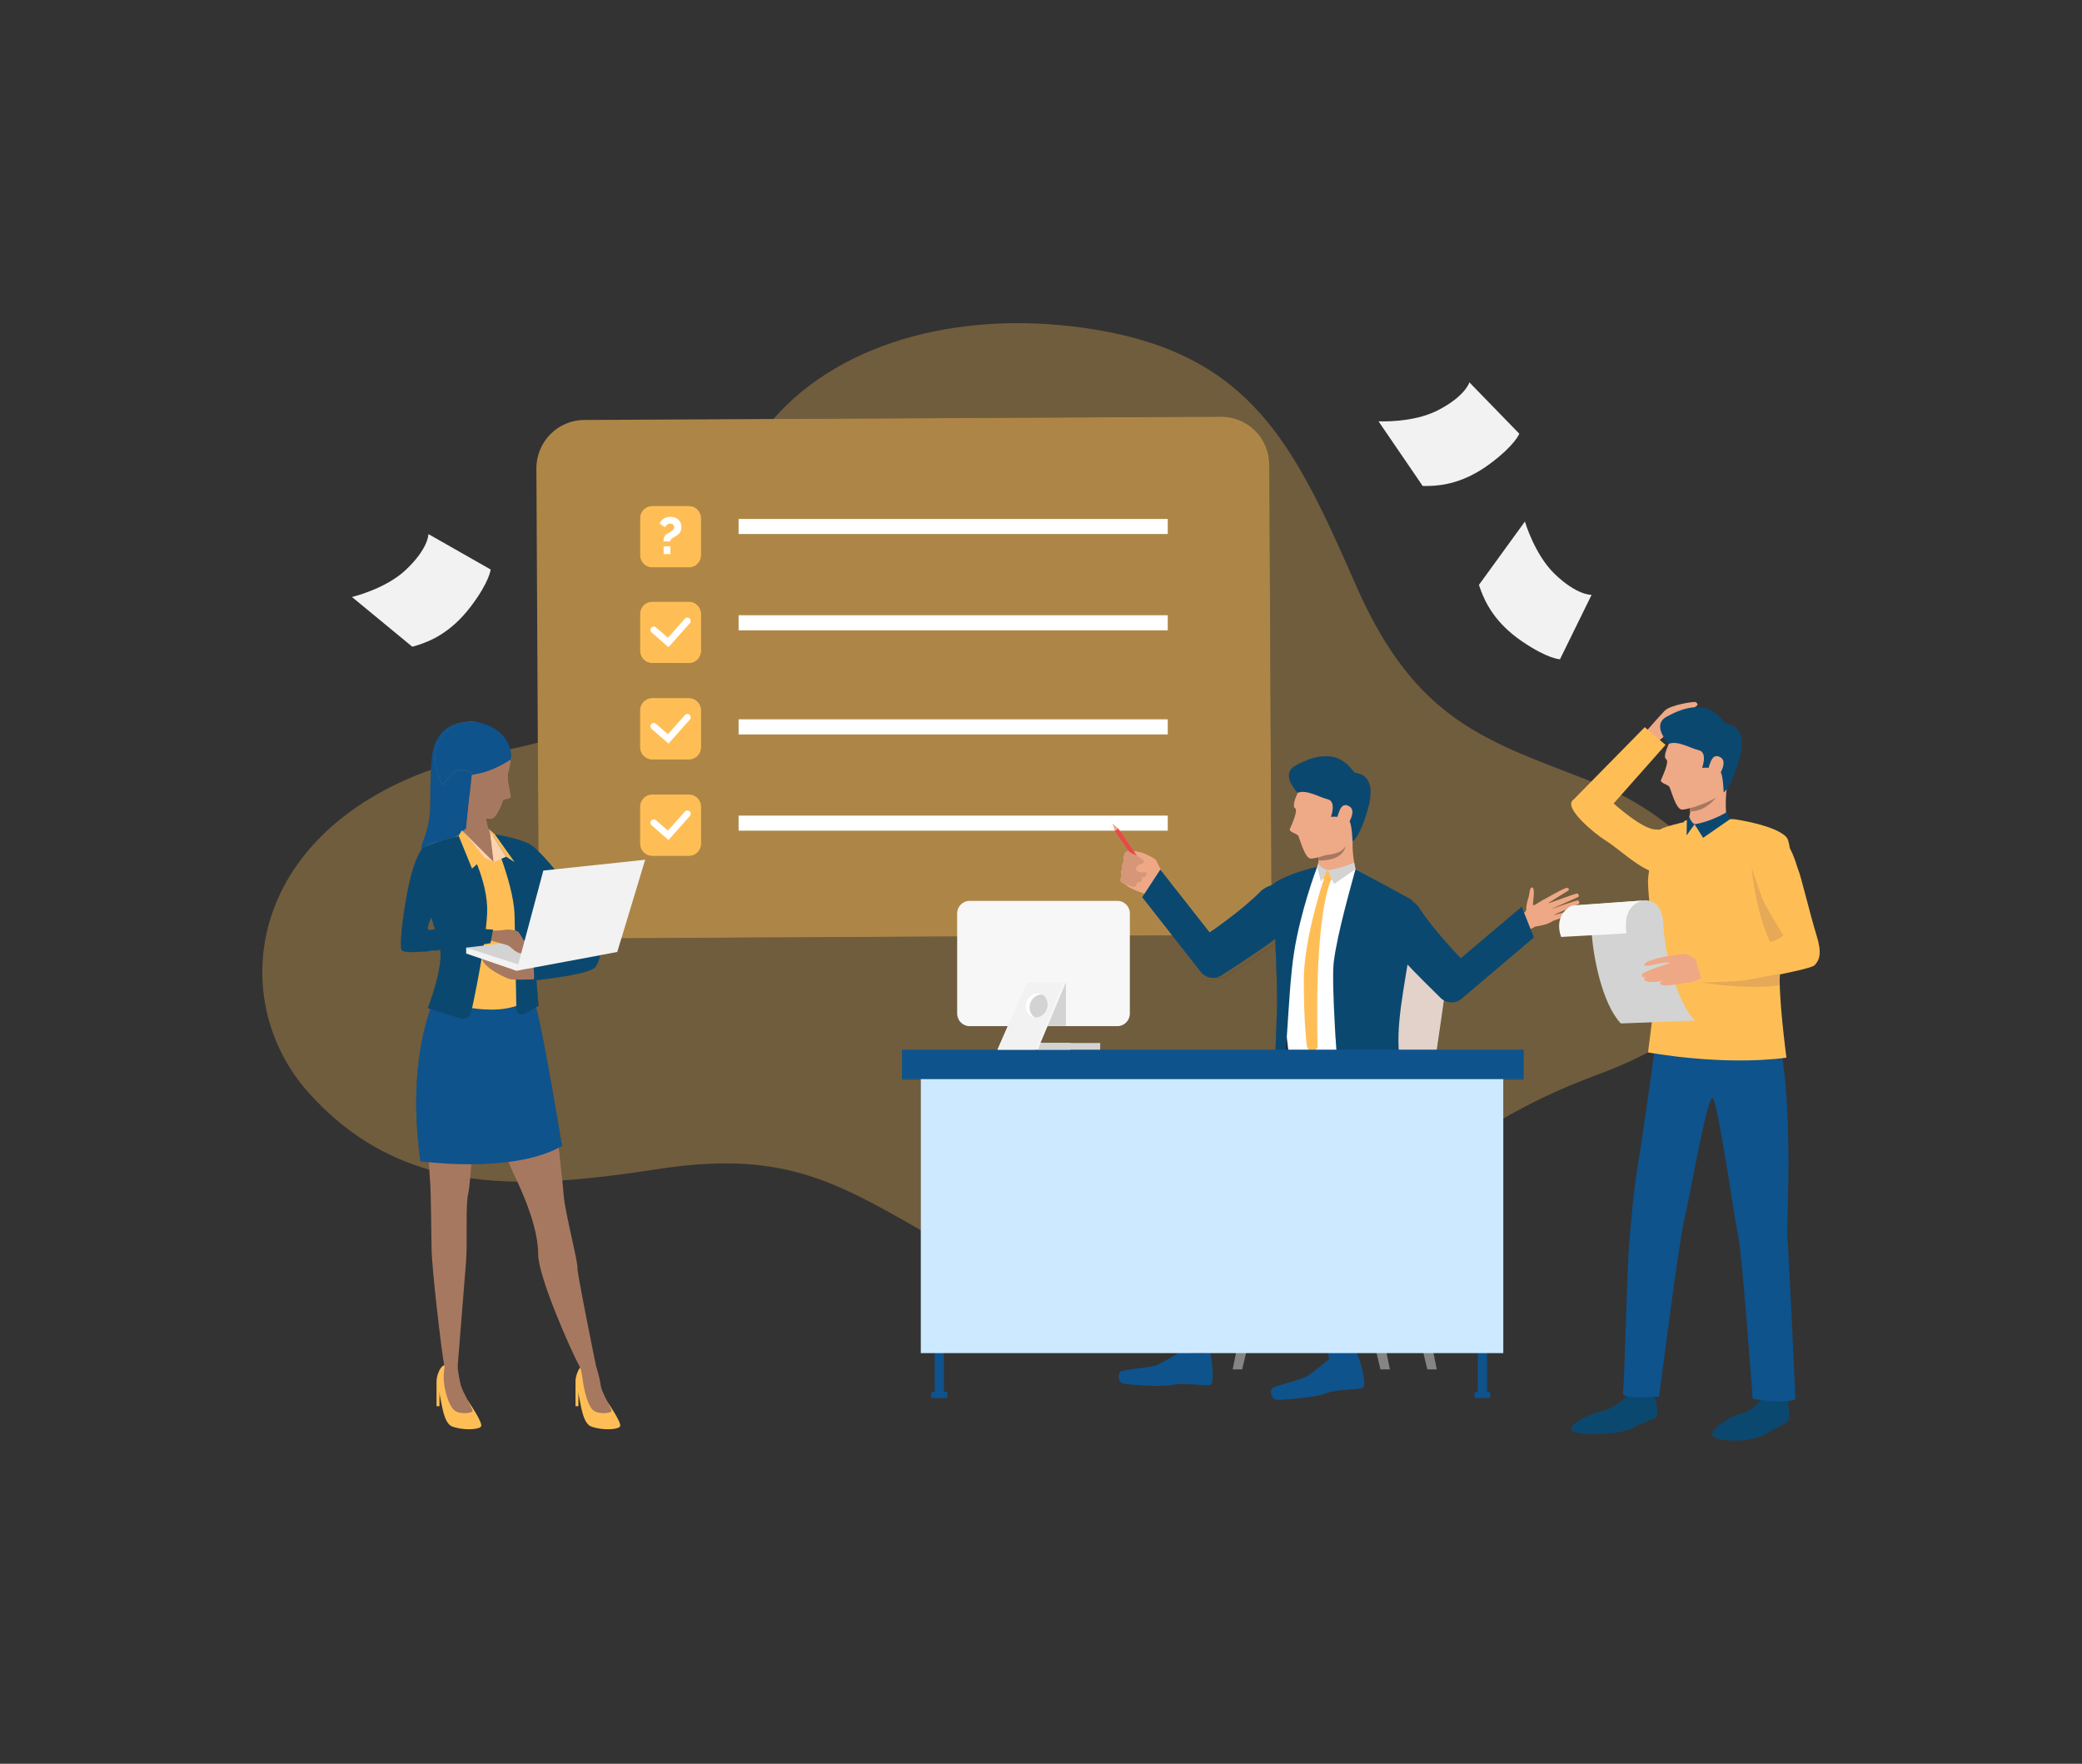 <svg width="327" height="277" viewBox="0 0 327 277" fill="none" xmlns="http://www.w3.org/2000/svg">
<rect x="0" y="0" width="327" height="277" fill="#333333" stroke="none"/>
<path d="M55.28 93.756C55.28 93.756 60.469 92.539 63.665 89.563C67.302 86.178 67.294 83.88 67.294 83.88L77.058 89.437C77.058 89.437 76.929 91.305 73.953 95.237C70.835 99.358 67.599 100.69 65.579 101.325C65.056 101.489 64.748 101.562 64.748 101.562L55.28 93.756Z" fill="#F2F2F2"/>
<path d="M216.511 66.167C216.511 66.167 221.832 66.451 225.725 64.488C230.154 62.255 230.782 60.046 230.782 60.046L238.623 68.115C238.623 68.115 237.983 69.876 234.037 72.818C229.902 75.903 226.425 76.278 224.309 76.321C223.762 76.332 223.446 76.317 223.446 76.317L216.511 66.167Z" fill="#F2F2F2"/>
<path d="M239.503 81.905C239.503 81.905 241.002 87.049 244.134 90.094C247.697 93.557 249.977 93.419 249.977 93.419L245.011 103.538C245.011 103.538 243.148 103.514 239.08 100.746C234.816 97.844 233.312 94.67 232.569 92.675C232.377 92.16 232.286 91.854 232.286 91.854L239.503 81.905Z" fill="#F2F2F2"/>
<g opacity="0.3">
<path d="M200.544 159.13C200.492 160.36 200.407 162.808 200.335 164.966H141.671V169.592H144.621V193.211C130.508 185.054 122.176 180.691 103.125 183.632C97.99 184.427 93.053 185.066 88.317 185.382C88.174 183.954 87.984 182.137 87.775 180.243C87.945 180.157 88.109 180.072 88.266 179.98C88.266 179.98 85.519 163.123 84.191 158.189L84.577 157.965C84.577 157.965 84.42 156.253 84.25 153.931C86.055 153.733 92.824 152.917 93.544 151.833C93.949 151.221 94.152 150.543 94.243 150.017L96.951 149.51L97.605 147.346L150.33 147.069V159.189C150.33 160.274 151.207 161.156 152.286 161.156H158.276L156.66 164.847H172.802V163.794H163.423L164.528 161.155H175.502C176.581 161.155 177.458 160.274 177.458 159.188V146.93L184.9 146.891L189.438 152.687C190.223 153.688 191.63 153.924 192.695 153.239C194.657 151.976 197.796 149.931 200.314 148.127C200.478 152.037 200.661 156.419 200.544 159.13Z" fill="#FFBE55"/>
<path d="M67.612 158.466C66.074 162.835 64.427 170.717 66.029 182.37C66.029 182.37 66.5 182.436 67.323 182.521C67.356 182.902 67.389 183.298 67.421 183.699C60.495 181.705 54.171 177.968 48.474 171.612C35.551 157.196 38.599 131.332 67.696 120.883C67.474 124.996 67.788 126.825 67.31 129.247C67.206 129.667 67.127 130.003 67.075 130.227C67.061 130.286 67.049 130.345 67.029 130.411C67.029 130.424 67.023 130.444 67.023 130.457C66.866 131.009 66.669 131.601 66.421 132.266C66.212 132.819 66.14 133.219 66.179 133.496V133.502C65.322 134.668 64.596 136.832 63.89 140.596C63.184 144.359 62.752 148.537 63.079 149.188C63.203 149.445 63.942 149.525 64.799 149.525C66.127 149.525 67.735 149.333 67.735 149.333C68.167 149.308 68.645 149.262 69.148 149.209C69.573 152.282 67.186 158.334 67.186 158.334L67.612 158.466Z" fill="#FFBE55"/>
<path d="M250.398 122.91C233.766 116.37 222.479 113.666 212.904 91.789C203.329 69.912 196.547 55.739 171.82 51.732C151.859 48.495 132.41 53.298 121.462 65.806L127.93 65.773L156 65.627L191.787 65.444C195.946 65.418 199.341 68.799 199.36 72.985L199.701 139.234V139.43C200.074 139.234 200.499 139.076 200.937 138.951C202.174 137.818 204.724 136.555 206.869 136.168C206.869 136.168 206.869 136.174 206.862 136.187C206.921 136.168 206.954 136.154 206.954 136.154L212.899 136.49C212.899 136.49 218.883 139.858 220.256 140.714C221.146 141.267 220.276 145.866 219.511 149.681C227.005 150.031 227.568 151.484 227.568 151.484C227.568 151.484 226.691 157.926 225.645 164.966H239.274V169.592H236.109V175.664C240.439 173.171 245.285 170.841 250.798 168.815C288.062 155.13 270.77 130.917 250.398 122.91ZM214.84 127.042C213.525 131.634 212.421 132.134 212.421 132.134C211.217 133.39 206.809 134.938 205.828 134.838C204.854 134.74 204.101 131.456 203.847 131.193C203.598 130.923 202.408 130.621 202.571 130.212C202.728 129.799 203.964 127.258 203.395 126.929C202.912 126.646 203.455 125.284 203.82 124.502C203.82 124.502 201.002 121.64 203.428 120.278C210.354 116.383 212.27 121.212 212.806 121.351C213.343 121.489 216.363 121.692 214.84 127.042Z" fill="#FFBE55"/>
<path d="M214.84 127.042C213.525 131.634 212.42 132.134 212.42 132.134C211.217 133.39 206.809 134.938 205.828 134.838C204.854 134.74 204.101 131.456 203.847 131.193C203.598 130.923 202.408 130.621 202.571 130.212C202.728 129.799 203.964 127.258 203.395 126.929C202.912 126.646 203.455 125.284 203.82 124.502C203.82 124.502 201.002 121.64 203.428 120.278C210.354 116.383 212.27 121.212 212.806 121.351C213.343 121.489 216.363 121.692 214.84 127.042Z" fill="#FFBE55"/>
<path d="M84.556 133.688C84 133.148 83.471 132.714 83.033 132.496C81.464 131.707 78.638 131.187 77.729 131.029L76.748 130.174C76.67 129.917 76.585 129.654 76.513 129.378C76.442 129.108 76.375 128.838 76.317 128.568C76.624 128.621 76.873 128.641 77.049 128.648C78.109 128.667 79.063 125.614 79.063 125.614C79.063 125.614 79.972 125.43 80.194 125.293C80.41 125.154 79.547 122.364 79.828 121.417C80.115 120.47 80.24 119.265 80.24 119.265C80.299 118.699 80.26 118.16 80.129 117.653C81.653 117.338 83.098 116.995 84.471 116.64L84.556 133.688Z" fill="#FFBE55"/>
<path d="M97.604 147.346L96.95 149.51L94.242 150.018C94.15 150.543 93.948 151.222 93.542 151.833C92.823 152.918 86.054 153.734 84.249 153.932C84.419 156.254 84.576 157.966 84.576 157.966L84.19 158.189C85.518 163.124 88.264 179.98 88.264 179.98C88.108 180.073 87.944 180.158 87.774 180.243C87.983 182.138 88.172 183.955 88.316 185.383C85.909 185.533 83.556 185.613 81.26 185.579C78.722 185.539 76.251 185.369 73.843 185.033C71.646 184.731 69.507 184.291 67.421 183.698C67.388 183.298 67.356 182.902 67.323 182.52C66.499 182.435 66.029 182.369 66.029 182.369C64.427 170.716 66.074 162.834 67.612 158.466L67.187 158.333C67.187 158.333 69.574 152.281 69.149 149.208C68.645 149.261 68.168 149.307 67.736 149.333C67.736 149.333 66.127 149.524 64.8 149.524C63.943 149.524 63.205 149.444 63.08 149.187C62.753 148.537 63.184 144.358 63.891 140.595C64.597 136.831 65.323 134.667 66.18 133.501V133.495C66.14 133.219 66.212 132.818 66.421 132.265C66.67 131.601 66.866 131.008 67.023 130.456C67.023 130.443 67.03 130.422 67.03 130.41C67.049 130.344 67.062 130.285 67.076 130.226C67.128 130.002 67.206 129.666 67.311 129.246C67.788 126.825 67.475 124.995 67.697 120.882C67.952 120.791 68.213 120.699 68.482 120.606C68.599 120.566 68.716 120.528 68.834 120.482C70.588 119.89 72.438 119.356 74.38 118.877C75.675 118.555 77.009 118.264 78.389 118.002C78.886 117.909 79.377 117.81 79.854 117.705C79.946 117.692 80.037 117.673 80.129 117.653C80.26 118.16 80.299 118.699 80.24 119.265C80.24 119.265 80.116 120.469 79.828 121.417C79.547 122.364 80.41 125.154 80.194 125.293C79.972 125.43 79.063 125.614 79.063 125.614C79.063 125.614 78.109 128.667 77.049 128.648C76.872 128.641 76.624 128.621 76.317 128.568C76.375 128.838 76.441 129.108 76.513 129.377C76.585 129.654 76.67 129.917 76.748 130.174L77.729 131.029C78.638 131.187 81.464 131.707 83.033 132.496C83.471 132.713 84 133.147 84.556 133.688V133.846L84.59 139.517V139.826C84.596 140.866 84.805 141.859 85.184 142.76C85.237 142.872 85.289 142.984 85.335 143.089C86.564 145.636 89.167 147.386 92.162 147.373L97.604 147.346Z" fill="#FFBE55"/>
<path d="M110.102 96.414V102.217C110.102 103.27 109.259 104.125 108.206 104.125H106.087C107.937 101.571 109.148 98.834 110.051 95.985C110.082 96.125 110.102 96.268 110.102 96.414Z" fill="#FFBE55"/>
<path d="M110.102 111.553V117.357C110.102 118.415 109.259 119.271 108.206 119.271H102.438C101.391 119.271 100.541 118.415 100.541 117.357V111.553C100.541 110.501 101.392 109.645 102.438 109.645H108.206C109.259 109.645 110.102 110.501 110.102 111.553Z" fill="#FFBE55"/>
<path d="M110.102 126.699V132.502C110.102 133.555 109.259 134.41 108.206 134.41H102.438C101.391 134.41 100.541 133.554 100.541 132.502V126.699C100.541 125.64 101.392 124.784 102.438 124.784H108.206C109.259 124.784 110.102 125.64 110.102 126.699Z" fill="#FFBE55"/>
<path d="M177.458 146.931V159.19C177.458 160.275 176.581 161.157 175.502 161.157H164.528L163.423 163.795H172.802V164.848H156.66L158.276 161.158H152.286C151.207 161.158 150.33 160.276 150.33 159.19V147.071L177.458 146.931Z" fill="#FFBE55"/>
<path d="M183.408 81.504H116.001V83.867H183.408V81.504Z" fill="#FFBE55"/>
<path d="M183.408 96.624H116.001V98.986H183.408V96.624Z" fill="#FFBE55"/>
<path d="M183.408 112.968H116.001V115.337H183.408V112.968Z" fill="#FFBE55"/>
<path d="M183.408 128.095H116.001V130.457H183.408V128.095Z" fill="#FFBE55"/>
<path d="M239.273 164.966V169.592H236.108V175.665C235.231 176.165 234.381 176.672 233.551 177.185C233.06 177.488 232.583 177.79 232.105 178.094C222.243 184.423 215.154 191.456 208.457 197.141C206.501 198.799 204.585 200.345 202.637 201.728C199.222 204.149 195.73 206.057 191.838 207.175C189.727 207.787 187.502 208.162 185.102 208.26C176.698 208.609 166.228 205.549 151.474 197.167C150.362 196.536 149.289 195.924 148.256 195.318C147.765 195.042 147.289 194.759 146.811 194.483C146.065 194.055 145.333 193.627 144.62 193.212V169.592H141.669V164.966H200.333C200.405 162.809 200.49 160.361 200.543 159.131C200.66 156.419 200.477 152.037 200.313 148.129C197.795 149.932 194.657 151.978 192.695 153.241C191.629 153.926 190.222 153.69 189.438 152.689L184.9 146.893L192.205 146.853C196.299 146.832 199.621 143.523 199.7 139.43C200.072 139.234 200.497 139.076 200.936 138.951C202.172 137.818 204.722 136.555 206.867 136.167C206.867 136.167 206.867 136.174 206.861 136.187C206.92 136.167 206.952 136.154 206.952 136.154L212.897 136.49C212.897 136.49 218.881 139.858 220.255 140.714C221.144 141.267 220.274 145.866 219.509 149.681C227.004 150.031 227.566 151.484 227.566 151.484C227.566 151.484 226.689 157.926 225.644 164.966H239.273V164.966Z" fill="#FFBE55"/>
</g>
<path opacity="0.7" d="M110.102 96.414V102.217C110.102 103.27 109.259 104.125 108.206 104.125H102.438C101.391 104.125 100.541 103.269 100.541 102.217V96.414C100.541 95.361 101.392 94.506 102.438 94.506H108.206C109.108 94.506 109.86 95.138 110.05 95.986C110.082 96.125 110.102 96.268 110.102 96.414Z" fill="#FFBE55"/>
<path opacity="0.7" d="M110.102 81.386V87.189C110.102 88.248 109.259 89.104 108.206 89.104H102.438C101.391 89.104 100.541 88.248 100.541 87.189V81.386C100.541 80.333 101.392 79.478 102.438 79.478H108.206C109.259 79.478 110.102 80.334 110.102 81.386Z" fill="#FFBE55"/>
<path opacity="0.7" d="M110.102 111.553V117.357C110.102 118.415 109.259 119.271 108.206 119.271H102.438C101.391 119.271 100.541 118.415 100.541 117.357V111.553C100.541 110.501 101.392 109.645 102.438 109.645H108.206C109.259 109.645 110.102 110.501 110.102 111.553Z" fill="#FFBE55"/>
<path opacity="0.7" d="M110.102 126.699V132.502C110.102 133.555 109.259 134.41 108.206 134.41H102.438C101.391 134.41 100.541 133.554 100.541 132.502V126.699C100.541 125.64 101.392 124.784 102.438 124.784H108.206C109.259 124.784 110.102 125.64 110.102 126.699Z" fill="#FFBE55"/>
<path opacity="0.6" d="M199.359 72.985C199.341 68.799 195.946 65.418 191.786 65.444L155.999 65.627L127.93 65.773L121.462 65.806L91.75 65.957C87.584 65.984 84.229 69.392 84.248 73.584L84.471 116.64L84.556 133.688V133.846L84.589 139.517V139.826C84.596 140.866 84.805 141.86 85.183 142.76C85.236 142.872 85.288 142.984 85.334 143.089C86.563 145.636 89.166 147.386 92.162 147.373L97.602 147.347L150.328 147.071L177.456 146.932L184.898 146.893L192.203 146.853C196.297 146.832 199.62 143.523 199.698 139.43V139.234L199.359 72.985ZM110.102 132.503C110.102 133.555 109.259 134.411 108.206 134.411H102.438C101.391 134.411 100.541 133.555 100.541 132.503V126.7C100.541 125.641 101.392 124.785 102.438 124.785H108.206C109.259 124.785 110.102 125.641 110.102 126.7V132.503ZM110.102 117.357C110.102 118.415 109.259 119.271 108.206 119.271H102.438C101.391 119.271 100.541 118.415 100.541 117.357V111.553C100.541 110.501 101.392 109.645 102.438 109.645H108.206C109.259 109.645 110.102 110.501 110.102 111.553V117.357ZM110.102 102.217C110.102 103.27 109.259 104.125 108.206 104.125H102.438C101.391 104.125 100.541 103.269 100.541 102.217V96.414C100.541 95.361 101.392 94.506 102.438 94.506H108.206C109.108 94.506 109.86 95.138 110.05 95.986C110.083 96.125 110.102 96.269 110.102 96.414V102.217ZM110.102 87.19C110.102 88.249 109.259 89.105 108.206 89.105H102.438C101.391 89.105 100.541 88.249 100.541 87.19V81.387C100.541 80.334 101.392 79.479 102.438 79.479H108.206C109.259 79.479 110.102 80.335 110.102 81.387V87.19ZM183.408 130.456H116.001V128.094H183.408V130.456ZM183.408 115.337H116.001V112.968H183.408V115.337ZM183.408 98.986H116.001V96.624H183.408V98.986ZM183.408 83.867H116.001V81.504H183.408V83.867Z" fill="#FFBE55"/>
<path opacity="0.7" d="M183.408 81.504H116.001V83.867H183.408V81.504Z" fill="#FFBE55"/>
<path opacity="0.7" d="M183.408 96.624H116.001V98.986H183.408V96.624Z" fill="#FFBE55"/>
<path opacity="0.7" d="M183.408 112.968H116.001V115.337H183.408V112.968Z" fill="#FFBE55"/>
<path opacity="0.7" d="M183.408 128.095H116.001V130.457H183.408V128.095Z" fill="#FFBE55"/>
<path d="M183.408 81.505H116.001V83.867H183.408V81.505Z" fill="white"/>
<path d="M183.408 96.624H116.001V98.987H183.408V96.624Z" fill="white"/>
<path d="M183.408 112.968H116.001V115.337H183.408V112.968Z" fill="white"/>
<path d="M183.408 128.095H116.001V130.457H183.408V128.095Z" fill="white"/>
<path d="M110.102 81.386V87.189C110.102 88.248 109.259 89.104 108.206 89.104H102.438C101.391 89.104 100.541 88.248 100.541 87.189V81.386C100.541 80.333 101.392 79.478 102.438 79.478H108.206C109.259 79.478 110.102 80.334 110.102 81.386Z" fill="#FFBE55"/>
<path d="M110.102 111.553V117.357C110.102 118.415 109.259 119.271 108.206 119.271H102.438C101.391 119.271 100.541 118.415 100.541 117.357V111.553C100.541 110.501 101.392 109.645 102.438 109.645H108.206C109.259 109.645 110.102 110.501 110.102 111.553Z" fill="#FFBE55"/>
<path d="M104.996 116.783L102.341 114.463C102.123 114.271 102.101 113.941 102.29 113.721C102.478 113.503 102.807 113.48 103.026 113.67L104.902 115.311L107.573 112.307C107.764 112.09 108.093 112.072 108.309 112.265C108.525 112.459 108.544 112.79 108.35 113.007L104.996 116.783Z" fill="white"/>
<path d="M110.102 96.414V102.217C110.102 103.27 109.259 104.125 108.206 104.125H102.438C101.391 104.125 100.541 103.269 100.541 102.217V96.414C100.541 95.361 101.392 94.506 102.438 94.506H108.206C109.108 94.506 109.86 95.138 110.05 95.986C110.082 96.125 110.102 96.269 110.102 96.414Z" fill="#FFBE55"/>
<path d="M104.996 101.641L102.341 99.321C102.123 99.13 102.101 98.798 102.29 98.58C102.478 98.36 102.807 98.337 103.026 98.527L104.902 100.168L107.573 97.164C107.764 96.948 108.093 96.93 108.309 97.123C108.525 97.317 108.544 97.649 108.35 97.863L104.996 101.641Z" fill="white"/>
<path d="M110.102 126.699V132.502C110.102 133.555 109.259 134.41 108.206 134.41H102.438C101.391 134.41 100.541 133.554 100.541 132.502V126.699C100.541 125.64 101.392 124.784 102.438 124.784H108.206C109.259 124.784 110.102 125.64 110.102 126.699Z" fill="#FFBE55"/>
<path d="M104.996 131.926L102.341 129.607C102.123 129.416 102.101 129.085 102.29 128.864C102.478 128.645 102.807 128.622 103.026 128.812L104.902 130.453L107.573 127.449C107.764 127.233 108.093 127.216 108.309 127.409C108.525 127.602 108.544 127.933 108.35 128.148L104.996 131.926Z" fill="white"/>
<path d="M104.207 85.025C104.207 84.9 104.213 84.781 104.231 84.666C104.246 84.552 104.277 84.444 104.323 84.337C104.369 84.23 104.436 84.132 104.521 84.039C104.608 83.946 104.722 83.863 104.861 83.787C104.932 83.748 105.025 83.698 105.141 83.636C105.259 83.575 105.372 83.502 105.482 83.421C105.592 83.34 105.687 83.245 105.768 83.138C105.849 83.033 105.891 82.916 105.891 82.786C105.891 82.608 105.824 82.468 105.696 82.367C105.565 82.264 105.418 82.216 105.25 82.216C105.144 82.216 105.045 82.236 104.963 82.278C104.88 82.318 104.804 82.368 104.737 82.423C104.669 82.481 104.611 82.545 104.562 82.616C104.515 82.685 104.471 82.748 104.434 82.803L103.6 82.216C103.741 81.884 103.964 81.627 104.269 81.442C104.573 81.258 104.917 81.167 105.299 81.167C105.505 81.167 105.71 81.195 105.913 81.254C106.118 81.316 106.303 81.411 106.463 81.54C106.628 81.67 106.758 81.838 106.861 82.045C106.962 82.251 107.015 82.501 107.015 82.795C107.015 83.103 106.95 83.364 106.824 83.573C106.697 83.781 106.51 83.965 106.262 84.121C106.149 84.198 106.033 84.267 105.918 84.326C105.803 84.386 105.696 84.448 105.598 84.513C105.503 84.579 105.424 84.652 105.364 84.733C105.306 84.814 105.274 84.911 105.274 85.026H104.207V85.025ZM104.231 87.019V85.797H105.29V87.019H104.231Z" fill="white"/>
<path d="M238.103 143.774C238.103 143.774 239.753 143.486 239.722 142.812C239.688 142.136 239.972 141.215 240.075 140.93C240.214 140.55 240.228 139.202 240.684 139.394C241.138 139.586 240.76 141.621 240.76 142.065C240.761 142.512 242.19 141.265 242.624 141.261C243.058 141.257 244.903 143.947 243.829 144.678C242.753 145.41 241.136 145.423 240.972 145.591C240.808 145.76 239.384 146.325 239.384 146.325L238.103 143.774Z" fill="#EEA886"/>
<path d="M242.333 141.367C242.333 141.367 245.771 139.363 246.107 139.438C246.446 139.511 246.54 139.718 246.226 139.919C245.913 140.121 242.96 141.96 242.96 141.96C242.96 141.96 247.415 140.328 247.702 140.323C247.872 140.321 248.077 140.713 247.918 140.837C247.759 140.961 243.435 142.851 243.435 142.851C243.435 142.851 247.598 141.336 247.84 141.409C248.054 141.474 248.158 141.883 247.858 142.017C247.557 142.152 243.771 143.793 243.771 143.793C243.771 143.793 246.871 142.896 247.045 143.087C247.151 143.204 247.343 143.533 246.536 143.738C245.729 143.943 243.877 144.64 243.877 144.64L242.333 141.367Z" fill="#EEA886"/>
<path d="M217.428 186.757L224.175 215.062H225.661L219.939 186.695L217.428 186.757Z" fill="#858585"/>
<path d="M210.065 186.757L216.815 215.062H218.301L212.578 186.695L210.065 186.757Z" fill="#858585"/>
<path d="M201.84 186.757L195.093 215.062H193.605L199.327 186.695L201.84 186.757Z" fill="#858585"/>
<path d="M227.567 151.484C227.567 151.484 226.69 157.926 225.644 164.966C225.553 165.565 225.461 166.163 225.37 166.769V166.775C225.245 167.598 225.121 168.42 224.997 169.236C224.977 169.354 224.958 169.472 224.938 169.592C224.676 171.289 224.415 172.947 224.153 174.486C223.859 176.262 223.578 177.875 223.323 179.204C223.192 179.862 223.074 180.448 222.963 180.948C222.695 182.131 222.406 183.079 222.106 183.849C220.896 187 219.581 187.034 219.581 187.034H190.504C190.302 184.231 191.08 179.52 191.08 179.52L191.407 179.092L198.687 169.592L198.961 169.236L200.255 167.545V167.538L201.321 166.151L201.884 165.42L202.231 164.966L202.328 164.842L202.858 164.144L213.97 149.643C216.14 149.597 217.972 149.623 219.509 149.682C227.005 150.031 227.567 151.484 227.567 151.484Z" fill="#E2D2CA"/>
<path d="M200.787 169.165L204.576 168.5L202.049 162.099L200.787 169.165Z" fill="#24263D"/>
<path d="M185.507 212.254C185.507 212.254 183.016 213.744 181.889 214.299C180.759 214.853 176.371 215.022 175.938 215.438C175.505 215.853 175.667 217.173 176.394 217.306C177.122 217.439 182.459 217.911 184.238 217.486C186.017 217.063 189.348 217.76 190.085 217.507C190.822 217.252 190.336 213.254 190.048 212.358C189.761 211.461 185.507 212.254 185.507 212.254Z" fill="#0E538C"/>
<path d="M185.546 210.561L185.507 212.254C185.507 212.254 188.844 212.873 190.049 212.358L189.965 210.5L185.546 210.561Z" fill="#1C1E30"/>
<path d="M216.507 172.49C216.507 172.49 197.459 176.559 194.486 177.829C191.513 179.099 189.73 179.624 189.508 180.258C189.283 180.894 184.64 211.286 184.64 211.286H190.957C190.957 211.286 195.861 188.333 196.456 186.912C197.05 185.492 220.609 185.416 222.317 183.696C224.026 181.977 225.513 177.267 223.655 173.043C221.797 168.819 216.507 172.49 216.507 172.49Z" fill="#282B45"/>
<path d="M208.734 213.454C208.734 213.454 206.498 215.31 205.468 216.032C204.437 216.753 200.125 217.596 199.76 218.075C199.396 218.552 199.756 219.831 200.497 219.85C201.237 219.87 206.581 219.514 208.275 218.821C209.97 218.131 213.367 218.306 214.056 217.941C214.747 217.577 213.659 213.702 213.238 212.86C212.818 212.016 208.734 213.454 208.734 213.454Z" fill="#0E538C"/>
<path d="M208.515 211.777L208.734 213.455C208.734 213.455 212.127 213.552 213.238 212.86L212.872 211.037L208.515 211.777Z" fill="#0E538C"/>
<path d="M217.699 169.658C217.699 169.658 197.053 179.129 195.715 182.198C194.353 185.323 207.766 212.625 207.766 212.625L213.935 211.666C213.935 211.666 203.849 185.698 204.401 184.401C204.954 183.104 237.664 179.184 230.116 170.449C222.568 161.712 217.699 169.658 217.699 169.658Z" fill="#282B45"/>
<path d="M217.609 140.392C218.6 139.874 221.905 141.009 222.881 142.538C225.151 146.094 229.44 150.486 229.44 150.486L239.002 142.398L240.919 147.219L229.568 156.845C228.6 157.664 227.173 157.614 226.266 156.727C223.283 153.815 217.147 147.691 216.673 146.159C216.046 144.133 215.715 141.383 217.609 140.392Z" fill="#0B4870"/>
<path d="M219.51 149.681C219.091 151.787 218.699 153.656 218.66 154.472C218.594 155.748 217.344 160.782 216.259 164.966C215.88 166.42 215.52 167.775 215.239 168.828L215.127 169.236L215.036 169.592H215.029L214.643 171.032L208.136 169.592L206.534 169.236L203.813 168.63L202.491 168.342C202.57 168.059 202.544 167.328 202.465 166.322C202.433 165.913 202.387 165.453 202.342 164.966C202.335 164.925 202.328 164.881 202.328 164.841C202.263 164.223 202.184 163.559 202.099 162.867V162.861C202.073 162.656 202.053 162.446 202.021 162.228C201.707 159.662 201.327 156.873 201.118 155.071C200.935 153.472 200.739 150.695 200.628 147.899C200.477 143.945 200.49 139.963 200.948 139.259C201.033 139.128 201.17 138.989 201.346 138.845C202.674 137.772 206.245 136.418 206.86 136.187C206.919 136.167 206.952 136.154 206.952 136.154L212.897 136.49C212.897 136.49 218.881 139.858 220.254 140.714C221.145 141.267 220.275 145.866 219.51 149.681Z" fill="white"/>
<path d="M214.645 171.033L215.241 168.827L202.468 166.324L202.495 168.341L214.645 171.033Z" fill="#1F2136"/>
<path d="M208.292 167.351L205.263 166.715V169.126L208.292 169.836V167.351Z" fill="#4F558A"/>
<path d="M209.65 161.074C209.683 161.705 209.723 162.345 209.755 162.991L209.765 162.999C210.196 170.094 210.839 177.516 210.839 177.516C211.725 178.262 222.981 175.631 222.981 175.631C222.981 175.631 221.595 173.739 220.26 168.496C218.917 163.261 219.967 158.231 221.359 149.712C222.743 141.192 221.595 141.24 221.595 141.24L212.899 136.489C212.33 138.668 210.024 146.574 209.479 151.104C209.285 152.758 209.406 156.716 209.65 161.074Z" fill="#0B4870"/>
<path d="M206.868 136.167C206.868 136.167 206.868 136.174 206.861 136.187C206.783 136.385 206.115 138.154 205.344 140.701C204.971 141.931 204.579 143.339 204.213 144.839C204.213 144.839 204.213 144.845 204.206 144.845C203.847 146.319 203.513 147.892 203.265 149.464C202.682 153.07 202.428 158.222 202.14 162.328C202.127 162.511 202.113 162.684 202.1 162.861V162.868C202.048 163.619 201.989 164.321 201.93 164.966C201.917 165.124 201.904 165.276 201.885 165.42C201.682 167.499 201.427 168.901 201.034 169C200.949 169.019 200.871 169.038 200.805 169.059C199.896 169.276 200.21 169.099 200.21 169.099C200.21 169.099 200.229 168.48 200.255 167.545V167.539C200.282 166.822 200.308 165.928 200.334 164.966C200.406 162.809 200.491 160.361 200.543 159.131C200.661 156.419 200.477 152.037 200.314 148.129C200.137 144.057 199.457 139.878 199.7 139.234C199.804 138.956 199.458 139.272 199.804 138.956C201.04 137.826 204.722 136.556 206.868 136.167Z" fill="#0B4870"/>
<path d="M207.077 135.137C207.077 135.539 207.044 135.908 206.955 136.154C206.955 136.154 207.623 138.775 212.899 136.489C212.899 136.489 211.856 132.582 212.899 129.304L206.955 133.016C206.955 133.016 207.028 133.606 207.06 134.294C207.077 134.571 207.085 134.867 207.077 135.137Z" fill="#EEA987"/>
<path d="M212.684 135.45C212.684 135.45 210.61 136.459 208.517 136.655L209.538 138.836L212.9 136.491L212.684 135.45Z" fill="#D3D3D3"/>
<path d="M208.517 136.655C208.517 136.655 207.058 136.169 207.068 135.45L206.87 136.17L207.465 138.473L208.517 136.655Z" fill="#D3D3D3"/>
<path d="M208.517 136.655L207.754 137.973C207.754 137.973 208.108 138.379 209.24 138.203L208.517 136.655Z" fill="#FFBE55"/>
<path d="M207.918 138.087C207.918 138.087 204.799 147.319 204.775 153.874C204.75 160.428 205.263 164.341 205.263 164.341L205.95 165.631L206.954 164.453C206.954 164.453 206.245 145.421 209.02 138.23C209.02 138.23 208.034 137.757 207.918 138.087Z" fill="#FFBE55"/>
<path d="M207.06 134.294C207.077 134.571 207.085 134.867 207.077 135.136C211.27 135.204 211.335 132.793 211.335 132.793C210.683 134.539 207.06 134.294 207.06 134.294Z" fill="#A77860"/>
<path d="M182.802 137.543C182.802 137.543 181.767 135.473 181.6 135.163C181.433 134.852 180.616 134.423 179.639 134.018C178.663 133.616 177.185 133.561 177.04 133.68C176.896 133.798 176.7 133.842 176.554 134.33C176.406 134.817 176.52 135.321 176.52 135.321C176.52 135.321 176.086 135.825 176.269 136.433C176.269 136.433 175.879 136.928 176.19 137.582C176.19 137.582 175.821 138.077 176.082 138.53C176.082 138.53 176.899 138.963 177.162 139.222C177.423 139.48 179.181 140.249 180.966 140.697C180.966 140.697 182.779 140.483 182.802 137.543Z" fill="#EEA886"/>
<path d="M182.802 137.543C182.802 137.543 184.777 139.524 184.733 139.998C184.658 140.781 183.699 143.064 183.65 143.018C183.6 142.972 180.558 140.59 180.558 140.59L182.802 137.543Z" fill="#EEA886"/>
<path d="M203.357 144.786C203.357 144.786 203.357 144.792 203.351 144.792C203.024 145.37 201.592 146.528 199.773 147.844C199.669 147.924 199.564 147.996 199.46 148.076C196.942 149.877 193.803 151.925 191.841 153.188C190.775 153.872 189.369 153.636 188.584 152.636L184.046 146.838L179.396 140.904L179.651 140.515L181.81 137.219L182.242 136.568L189.985 146.43C189.985 146.43 195.067 142.995 198.003 139.975C198.225 139.745 198.513 139.548 198.847 139.376C199.22 139.178 199.645 139.02 200.083 138.896C200.22 138.856 200.357 138.824 200.495 138.791C201.784 138.508 203.104 138.541 203.595 138.942C204.144 139.39 204.419 139.982 204.491 140.646C204.653 141.962 204.038 143.541 203.357 144.786Z" fill="#0B4870"/>
<path d="M179.441 136.836L179.975 136.466L175.621 130.1L175.086 130.47L179.441 136.836Z" fill="#EB4747"/>
<path d="M175.632 130.097L174.725 129.343L175.095 130.466L175.632 130.097Z" fill="#EEA886"/>
<path d="M177.301 133.775C177.301 133.775 179.754 134.861 179.648 135.325C179.541 135.788 179.252 135.886 179.252 135.886L180.083 136.846C180.083 136.846 180.312 137.828 179.29 137.816C179.29 137.816 179.591 138.709 178.604 138.568C178.604 138.568 178.568 139.255 178.101 139.28C177.634 139.305 176.082 138.531 176.082 138.531C176.082 138.531 175.82 138.203 176.19 137.583C176.19 137.583 175.861 136.975 176.269 136.434C176.269 136.434 176.074 135.902 176.521 135.321C176.521 135.321 176.168 134.098 177.041 133.68C177.041 133.68 177.197 133.728 177.301 133.775Z" fill="#D69779"/>
<path d="M181.527 135.117C181.527 135.117 179.728 135.313 178.787 135.901C178.575 136.033 178.392 136.206 178.423 136.478C178.454 136.75 178.844 137.046 179.628 137.006C180.41 136.968 181.441 137.319 181.441 137.319C181.441 137.319 182.235 137.013 181.527 135.117Z" fill="#EEA886"/>
<path d="M183.666 187.31C183.666 187.31 185.002 178.926 185.072 178.587C185.143 178.247 186.502 177.025 192.996 174.884C192.996 174.884 185.777 176.296 183.885 177.536C182.425 178.492 183.666 187.31 183.666 187.31Z" fill="#12131F"/>
<path d="M148.254 171.781H146.808V219.538H148.254V171.781Z" fill="#0E538C"/>
<path d="M233.552 171.781H232.105V219.538H233.552V171.781Z" fill="#0E538C"/>
<path d="M236.108 169.237H144.62V212.504H236.108V169.237Z" fill="#CCE9FF"/>
<path d="M239.273 164.848H141.67V169.474H239.273V164.848Z" fill="#0E538C"/>
<path d="M148.803 218.598H146.259V219.538H148.803V218.598Z" fill="#0E538C"/>
<path d="M234.05 218.598H231.608V219.538H234.05V218.598Z" fill="#0E538C"/>
<path d="M177.458 143.451V159.19C177.458 160.275 176.581 161.157 175.502 161.157H152.285C151.206 161.157 150.33 160.275 150.33 159.19V143.451C150.33 142.366 151.206 141.484 152.285 141.484H175.502C176.581 141.484 177.458 142.366 177.458 143.451Z" fill="#F7F7F7"/>
<path d="M168.124 163.795V164.848H156.66L158.276 161.157L161.172 154.538L161.284 154.281H167.418L164.548 161.117L164.527 161.157L163.423 163.795H168.124Z" fill="#F7F7F7"/>
<path d="M167.065 154.281L166.947 154.571L164.174 161.157L162.624 164.848H156.679L158.295 161.157L161.186 154.538L161.297 154.281H167.065Z" fill="#F2F2F2"/>
<path d="M172.801 163.795V164.848H163.017L163.423 163.795H172.801Z" fill="#D3D3D3"/>
<path d="M164.534 161.119L167.419 154.249V161.119H164.534Z" fill="#D3D3D3"/>
<path d="M161.856 157.474C162.176 156.644 162.943 156.141 163.696 156.203C163.635 156.167 163.571 156.136 163.505 156.11C162.635 155.772 161.624 156.298 161.244 157.286C160.863 158.274 161.259 159.35 162.129 159.688C162.267 159.742 162.408 159.771 162.55 159.783C161.818 159.371 161.505 158.387 161.856 157.474Z" fill="white"/>
<path d="M163.023 159.746C163.606 159.615 164.138 159.168 164.39 158.512C164.669 157.787 164.528 157.019 164.092 156.525C164.027 156.452 163.957 156.384 163.88 156.325C163.822 156.28 163.76 156.239 163.697 156.202C162.945 156.139 162.178 156.643 161.858 157.474C161.507 158.386 161.819 159.37 162.552 159.783C162.606 159.787 162.658 159.79 162.711 159.788C162.815 159.786 162.919 159.769 163.023 159.746Z" fill="#D3D3D3"/>
<path d="M259.658 116.447C259.658 116.447 258.424 116.612 258.435 116.087C258.444 115.562 258.528 114.877 258.528 114.877L259.658 116.447Z" fill="#EEA987"/>
<path d="M266.59 110.754L262.541 113.905C263.057 113.807 263.921 113.681 263.942 113.954C263.969 114.34 262.402 114.808 261.906 115.16C261.451 115.484 260.973 116.06 260.846 116.087L259.961 116.85L258.529 114.877C258.529 114.877 260.892 112.186 261.462 111.613C262.388 110.68 266.134 110.131 266.338 110.268C266.708 110.512 266.59 110.754 266.59 110.754Z" fill="#EEA987"/>
<path d="M261.592 116.983L258.327 114.2L247.128 125.586C245.374 126.798 250.548 130.976 252.008 131.889C255.762 134.231 260.19 139.648 264.784 136.344C269.763 132.761 262.514 130.212 260.097 130.274C258.001 130.328 253.439 126.184 253.439 126.184L261.592 116.983Z" fill="#FFBE55"/>
<path d="M255.682 219.146C255.682 219.146 253.821 221.111 251.933 221.523C250.044 221.934 246.785 223.336 246.77 224.465C246.755 225.593 254.144 225.458 256.305 224.322C259.531 222.625 259.86 223.136 260.217 222.288C260.575 221.441 259.788 219.17 259.811 218.902C259.839 218.569 255.682 219.146 255.682 219.146Z" fill="#0B4870"/>
<path d="M255.891 218.206C255.891 218.206 255.645 219.125 255.682 219.146C255.719 219.166 259.939 219.641 259.811 218.902C259.707 218.302 259.56 217.651 259.56 217.651L255.891 218.206Z" fill="#2F6B8C"/>
<path d="M276.7 219.658C276.7 219.658 275.331 221.572 273.5 222.014C271.695 222.45 269.024 224.15 268.935 225.246C268.847 226.341 274.693 226.905 277.745 224.981C279.751 223.715 280.499 223.788 280.903 222.984C281.307 222.179 280.692 219.927 280.732 219.666C280.781 219.344 276.7 219.658 276.7 219.658Z" fill="#0B4870"/>
<path d="M276.755 218.711C276.755 218.711 276.666 219.637 276.7 219.658C276.734 219.679 280.756 220.394 280.732 219.666C280.712 219.086 280.476 218.365 280.476 218.365L276.755 218.711Z" fill="#2F6B8C"/>
<path d="M260.147 162.902C260.147 162.902 258.193 177.185 257.395 182.013C256.462 187.657 256.146 192.32 255.884 195.244C255.557 198.918 255.124 217.722 254.895 218.798C254.664 219.871 260.586 219.313 260.586 219.313C260.586 219.313 263.688 194.797 264.663 190.883C265.571 187.24 268.215 171.499 269.042 172.494C269.87 173.489 272.407 191.32 273.019 194.193C273.634 197.067 275.277 219.692 275.277 219.692C275.277 219.692 280.864 220.593 281.988 219.692C281.988 219.692 281.106 199.518 280.716 194.13C280.567 192.075 282.007 169.546 278.556 160.46C276.732 155.66 260.147 162.902 260.147 162.902Z" fill="#0E538C"/>
<path d="M266.536 128.651C266.536 128.651 261.365 129.727 260.751 130.274C260.085 130.857 258.909 136.553 258.84 138.141C258.769 139.73 259.463 146.359 260.129 148.828C260.795 151.297 259.256 161.856 258.835 165.277C258.835 165.277 270.343 167.45 280.58 166.11C280.58 166.11 279.185 155.72 279.595 152.338C280.121 148.003 281.382 138.015 281.382 138.015C281.382 138.015 281.391 132.394 280.599 131.496C278.901 129.567 272.372 128.651 272.372 128.651H266.536Z" fill="#FFBE55"/>
<path d="M273.647 139.076C273.889 144.221 275.517 145.472 277.12 145.072C277.623 144.947 278.117 144.659 278.551 144.279C279.232 143.683 279.767 142.858 279.958 142.073C280.66 139.208 280.666 131.305 277.072 130.288C277.072 130.288 273.173 129.02 273.647 139.076Z" fill="#FFBE55"/>
<path d="M258.181 141.413C258.181 141.413 261.066 140.932 261.242 145.141C261.418 149.351 263.23 157.171 266.181 160.288L254.571 160.731C251.619 157.615 250.17 150.151 249.95 145.943C249.746 142.074 246.887 142.215 246.887 142.215L258.181 141.413Z" fill="#D3D3D3"/>
<path d="M264.954 131.771C265.02 131.816 265.09 131.859 265.168 131.895C265.43 132.03 265.763 132.127 266.182 132.173C266.334 132.191 266.488 132.196 266.642 132.192C266.736 132.191 266.831 132.184 266.927 132.176C269.664 131.907 272.38 128.756 272.38 128.756C266.884 127.919 264.528 128.949 264.528 128.949C264.528 128.949 263.648 130.886 264.954 131.771Z" fill="#FFBE55"/>
<path d="M265.068 129.778C265.068 129.778 266.348 130.629 271.202 128.477C271.202 128.477 270.718 125.577 271.466 122.395C272.188 119.333 265.504 126.172 265.504 126.172C265.582 126.228 265.597 126.541 265.551 126.977C265.54 127.095 265.523 127.221 265.503 127.352C265.468 127.578 265.421 127.819 265.362 128.067C265.347 128.135 265.331 128.201 265.312 128.268C265.039 129.314 265.068 128.866 265.068 129.778Z" fill="#EEA886"/>
<path d="M271.201 127.552C271.201 127.552 268.663 129.092 266.152 129.439L267.488 131.584L271.719 128.651L271.201 127.552Z" fill="#0B4870"/>
<path d="M265.312 128.268C265.312 128.268 265.58 129.151 266.152 129.439L264.897 131.198L264.943 128.865L265.312 128.268Z" fill="#0B4870"/>
<path d="M265.334 127.421C268.212 127.574 270.053 124.572 270.109 124.484C268.302 126.469 265.503 126.587 265.503 126.587C265.468 126.813 265.393 127.173 265.334 127.421Z" fill="#A77860"/>
<path d="M258.181 141.413C258.181 141.413 254.726 141.736 255.456 146.587L245.2 147.145C245.2 147.145 243.782 143.841 246.886 142.215L258.181 141.413Z" fill="#F7F7F7"/>
<path d="M267.071 150.481C267.071 150.481 266.627 150.691 266.24 150.586C265.573 150.404 265.004 149.471 264.132 149.95C263.262 150.429 263.994 153.638 264.436 154.108C264.879 154.578 266.235 154.303 267.933 153.079C269.629 151.856 267.071 150.481 267.071 150.481Z" fill="#EEA886"/>
<path d="M264.449 149.832C264.449 149.832 262.977 149.943 261.353 150.268C259.928 150.553 258.199 151.106 258.266 151.469C258.367 152.018 259.734 151.4 261.165 151.213C262.484 151.041 262.252 151.299 262.252 151.299C262.252 151.299 262.313 151.222 260.914 151.694C259.407 152.201 257.813 152.808 257.861 153.106C257.923 153.474 257.961 153.515 258.537 153.421C258.218 153.547 258.206 153.654 258.246 153.796C258.45 154.523 260.777 154.129 261.7 153.971C260.991 154.097 260.484 154.265 260.896 154.631C261.365 155.047 264.631 154.339 265.825 154.199C267.126 154.047 264.449 149.832 264.449 149.832Z" fill="#EEA886"/>
<path d="M275.924 130.39C274.868 130.739 274.305 132.24 274.946 135.358C275.657 138.806 276.452 140.482 276.911 141.294C277.37 142.106 279.845 146.263 279.393 146.923C278.94 147.581 272.958 149.146 272.551 149.263C271.74 149.495 266.313 150.584 266.313 150.584L267.641 155.26C267.641 155.26 284.165 152.423 284.97 151.614C285.774 150.805 286.194 149.709 285.304 146.882C284.4 144.01 282.776 137.283 282.486 136.758C282.199 136.232 280.685 128.816 275.924 130.39Z" fill="#FFBE55"/>
<path opacity="0.3" d="M275.093 136.038C275.093 136.038 275.633 143.003 278.03 147.95C278.758 147.786 279.475 147.407 280.104 146.905C280.104 146.905 277.334 142.328 277.086 141.807C276.838 141.287 275.373 137.25 275.093 136.038Z" fill="#A77860"/>
<path opacity="0.3" d="M267.152 154.275C267.152 154.275 273.804 155.476 279.531 154.76C279.446 154.204 279.523 153.594 279.701 152.88C279.701 152.88 274.33 153.94 273.728 154.013C273.125 154.084 268.514 154.319 267.152 154.275Z" fill="#A77860"/>
<path d="M74.956 113.429L74.884 114.087L74.106 121.475C72.275 120.126 70.771 121.298 69.633 123.199C69.6 123.251 69.567 123.304 69.535 123.363C68.534 121.541 67.338 118.245 69.567 115.376C70.667 113.962 72.288 113.35 73.942 113.35C74.041 113.35 74.145 113.35 74.243 113.356C74.289 113.356 74.328 113.363 74.374 113.363C74.445 113.369 74.524 113.376 74.597 113.382C74.655 113.39 74.714 113.396 74.773 113.402C74.806 113.409 74.839 113.409 74.871 113.415C74.897 113.422 74.929 113.422 74.956 113.429Z" fill="#E8734D"/>
<path d="M80.194 125.292C79.972 125.43 79.063 125.613 79.063 125.613C79.063 125.613 78.109 128.667 77.049 128.647C76.872 128.641 76.624 128.62 76.317 128.568C75.591 128.443 74.544 128.147 73.465 127.555L73.74 124.969L74.022 122.285C74.022 122.278 74.028 122.278 74.028 122.278L74.081 121.725L74.107 121.475C72.275 120.125 70.771 121.297 69.633 123.198C69.266 122.337 68.979 121.409 68.835 120.481C68.338 117.388 69.404 114.349 74.23 114.073C74.42 114.06 74.643 114.066 74.884 114.086C76.454 114.198 78.848 115.007 79.855 117.705C80.032 118.166 80.163 118.685 80.241 119.265C80.241 119.265 80.117 120.469 79.829 121.416C79.547 122.364 80.41 125.153 80.194 125.292Z" fill="#A77860"/>
<path d="M80.24 119.265C80.24 119.265 77.532 121.146 74.838 121.548C74.661 121.575 74.497 121.607 74.334 121.653H74.327C74.242 121.673 74.157 121.699 74.079 121.726L74.105 121.475C72.273 120.126 70.769 121.298 69.631 123.199C69.599 123.251 69.565 123.304 69.533 123.363C69.337 123.002 69.128 122.581 68.945 122.114C68.905 122.016 68.867 121.916 68.827 121.811C68.69 121.436 68.572 121.029 68.481 120.607C68.481 120.6 68.481 120.594 68.474 120.588C68.448 120.469 68.429 120.35 68.408 120.225C68.382 120.101 68.363 119.969 68.35 119.83C68.336 119.706 68.323 119.573 68.317 119.449C68.31 119.318 68.303 119.186 68.303 119.054C68.303 117.843 68.637 116.574 69.565 115.376C70.665 113.962 72.286 113.35 73.941 113.35C74.039 113.35 74.143 113.35 74.241 113.356C74.287 113.356 74.326 113.363 74.372 113.363C74.444 113.369 74.522 113.376 74.595 113.382C74.653 113.39 74.712 113.396 74.771 113.402C74.805 113.409 74.837 113.409 74.869 113.415C74.895 113.422 74.928 113.422 74.954 113.429C77.341 113.791 79.578 115.383 80.127 117.653C80.26 118.16 80.299 118.698 80.24 119.265Z" fill="#0E538C"/>
<path d="M67.311 129.247C67.251 129.555 67.174 129.884 67.076 130.227C67.128 130.003 67.206 129.666 67.311 129.247Z" fill="#E8734D"/>
<path d="M95.23 219.926C95.23 219.926 97.727 223.455 97.385 224.015C97.044 224.575 94.416 224.654 92.818 224.015C91.22 223.377 91.183 219.239 90.459 217.463C90.156 216.719 90.803 214.522 91.715 214.362C92.627 214.203 93.616 214.672 93.616 214.672C93.616 214.672 92.671 217.175 95.23 219.926Z" fill="#FFBE55"/>
<path d="M93.634 214.644C93.634 214.644 94.158 216.146 94.351 217.581C94.51 218.772 96.129 221.297 96.054 221.619C95.977 221.939 93.922 222.228 93.084 221.403C92.248 220.578 91.708 218.183 91.524 216.75C91.351 215.415 91.136 214.756 91.136 214.756C91.136 214.756 92.833 213.764 93.634 214.644Z" fill="#A77860"/>
<path d="M73.495 219.985C73.495 219.985 75.903 223.455 75.559 224.015C75.216 224.575 72.591 224.654 70.992 224.015C69.395 223.376 69.355 219.239 68.633 217.463C68.329 216.719 68.978 214.522 69.889 214.362C70.8 214.203 71.867 214.705 71.867 214.705C71.867 214.705 70.936 217.232 73.495 219.985Z" fill="#FFBE55"/>
<path d="M71.867 214.705C71.867 214.705 72.058 216.343 72.362 217.502C72.667 218.66 74.304 221.297 74.228 221.618C74.152 221.938 72.095 222.228 71.259 221.403C70.421 220.578 69.774 218.192 69.699 216.75C69.623 215.304 69.889 214.362 69.889 214.362C69.889 214.362 71.068 213.827 71.867 214.705Z" fill="#A77860"/>
<path d="M93.784 215.38C93.784 215.38 93.661 215.485 93.451 215.589C93.045 215.799 92.306 216.017 91.541 215.458C91.475 215.412 91.351 215.209 91.168 214.88C91.168 214.88 91.168 214.88 91.168 214.872V214.865C91.149 214.84 91.136 214.813 91.116 214.78C89.54 211.866 84.53 200.43 84.53 197.009C84.53 193.106 82.529 188.344 81.26 185.579C80.783 184.546 80.403 183.797 80.273 183.468C80.135 183.133 80.004 182.804 79.88 182.481C75.799 172.132 76.623 168.907 76.048 168.203C75.46 167.479 75.407 168.65 75.06 170.256C74.831 171.341 74.413 178.093 74.027 182.849C73.968 183.646 73.903 184.389 73.844 185.033C73.733 186.218 73.628 187.093 73.536 187.455C73.092 189.219 73.438 195.153 73.196 198.153C72.947 201.147 71.869 214.707 71.869 214.707C71.869 214.707 71.032 216.082 69.854 214.741C69.848 214.728 69.835 214.701 69.822 214.648C69.802 214.589 69.789 214.504 69.763 214.392C69.331 212.108 67.827 199.351 67.781 196.075C67.729 192.508 67.677 187.593 67.585 186.054C67.533 185.231 67.48 184.449 67.421 183.698C67.388 183.298 67.356 182.902 67.323 182.52C66.329 170.862 64.734 168.277 67.958 158.715C67.972 158.675 67.984 158.63 68.004 158.591C68.579 156.893 69.181 155.485 69.796 154.321C69.809 154.295 69.822 154.268 69.835 154.242C69.841 154.234 69.835 154.234 69.835 154.234C71.123 151.82 72.47 150.504 73.791 149.945C74.19 149.78 74.59 149.681 74.982 149.636C75.224 149.616 75.466 149.609 75.708 149.628C75.734 149.628 75.767 149.628 75.793 149.636C76.316 149.681 76.826 149.826 77.317 150.043C77.317 150.043 77.323 150.043 77.323 150.05C77.526 150.129 77.722 150.235 77.918 150.339L77.931 150.347C78.664 150.76 79.364 151.32 79.998 151.939C80.07 152.005 80.129 152.063 80.194 152.136L80.201 152.142C80.483 152.418 80.744 152.709 80.999 152.998C81.241 153.281 81.476 153.57 81.692 153.854C81.889 154.103 82.059 154.334 82.235 154.571V154.578C82.968 155.611 83.491 156.518 83.747 156.959C83.766 156.993 83.786 157.025 83.799 157.058C83.838 157.144 83.87 157.195 83.884 157.229C83.891 157.235 83.897 157.242 83.897 157.248C83.897 157.256 83.904 157.262 83.904 157.268C83.917 157.347 83.989 157.703 84.1 158.242C84.65 160.913 86.134 168.209 86.533 170.347C86.802 171.775 87.325 176.171 87.776 180.243C87.985 182.138 88.174 183.955 88.318 185.383C88.436 186.56 88.522 187.468 88.554 187.916C88.697 190.087 90.784 198.258 90.686 199.035C90.601 199.712 93.001 211.55 93.636 214.641C93.636 214.648 93.636 214.655 93.642 214.662C93.649 214.681 93.649 214.694 93.655 214.707C93.739 215.136 93.784 215.38 93.784 215.38Z" fill="#A77860"/>
<path d="M88.265 179.981C88.108 180.074 87.945 180.159 87.775 180.244C85.492 181.442 82.692 182.119 79.881 182.481C77.879 182.743 75.865 182.843 74.028 182.849C71.183 182.863 68.737 182.666 67.324 182.52C66.5 182.435 66.03 182.369 66.03 182.369C64.427 170.716 66.075 162.834 67.612 158.466C68.586 155.683 69.508 154.32 69.508 154.32C69.508 154.32 69.613 154.32 69.796 154.32H69.835C70.608 154.32 72.635 154.347 74.924 154.518C76.997 154.676 79.286 154.959 81.045 155.465C81.496 155.596 81.914 155.741 82.281 155.899C82.955 156.195 83.465 156.544 83.746 156.958C83.765 156.991 83.785 157.024 83.798 157.057C83.838 157.116 83.864 157.168 83.883 157.228C83.89 157.234 83.896 157.241 83.896 157.247C83.896 157.255 83.903 157.26 83.903 157.267C83.989 157.491 84.08 157.807 84.191 158.188C85.518 163.125 88.265 179.981 88.265 179.981Z" fill="#0E538C"/>
<path d="M90.391 217.152V220.846H90.849V217.991L90.391 217.152Z" fill="#FFBE55"/>
<path d="M68.565 217.152V220.846H69.022V217.991L68.565 217.152Z" fill="#FFBE55"/>
<path d="M74.106 121.475L74.08 121.726L74.028 122.279C74.028 122.279 74.021 122.279 74.021 122.285L73.739 124.97L73.465 127.556L73.197 130.141C73.197 130.141 73 130.299 72.68 130.542C72.673 130.549 72.673 130.556 72.667 130.556C72.621 130.595 72.569 130.634 72.517 130.674C72.445 130.727 72.372 130.786 72.294 130.845C72.052 131.029 71.771 131.234 71.463 131.463C71.457 131.47 71.457 131.47 71.45 131.47C71.436 131.476 71.417 131.49 71.398 131.503C70.796 131.938 70.103 132.419 69.422 132.832C67.918 133.76 66.479 134.392 66.211 133.642C66.192 133.596 66.185 133.549 66.178 133.503V133.496C66.139 133.22 66.211 132.819 66.42 132.267C66.669 131.602 66.865 131.01 67.022 130.457C67.022 130.444 67.028 130.424 67.028 130.411C67.048 130.345 67.061 130.287 67.074 130.228C67.172 129.885 67.251 129.556 67.31 129.247C67.786 126.826 67.473 124.996 67.695 120.884C67.722 120.365 67.761 119.812 67.807 119.213C68.231 113.897 72.084 113.311 73.941 113.351C72.287 113.351 70.665 113.963 69.566 115.377C68.225 117.101 68.121 118.99 68.481 120.608C68.71 121.681 69.135 122.641 69.533 123.364C69.566 123.305 69.599 123.252 69.631 123.199C70.771 121.298 72.275 120.126 74.106 121.475Z" fill="#0E538C"/>
<path d="M77.545 132.338C77.545 132.338 77.408 132.372 77.186 132.424C76.721 132.53 75.858 132.707 74.982 132.832C74.851 132.851 74.72 132.872 74.589 132.884C74.563 132.891 74.531 132.891 74.504 132.897C74.222 132.931 73.942 132.957 73.68 132.965C73.32 132.984 72.986 132.978 72.725 132.938C72.182 132.851 71.901 132.628 72.149 132.161C72.202 132.068 72.242 131.963 72.28 131.851C72.352 131.668 72.404 131.451 72.444 131.214V131.206C72.444 131.199 72.444 131.199 72.444 131.193C72.476 131.028 72.496 130.851 72.516 130.674C72.568 130.633 72.62 130.594 72.665 130.555C72.672 130.555 72.672 130.547 72.679 130.541C72.999 130.299 73.196 130.141 73.196 130.141L73.463 127.555L73.738 124.969C75.046 124.759 76.636 124.732 76.236 125.903C76.014 126.575 76.099 127.548 76.308 128.535C76.308 128.548 76.315 128.554 76.315 128.567C76.374 128.837 76.439 129.107 76.511 129.377C76.583 129.653 76.668 129.916 76.746 130.174L77.014 130.982L77.021 131.009C77.311 131.798 77.545 132.338 77.545 132.338Z" fill="#A77860"/>
<path d="M63.125 148.967C63.203 149.61 66.188 149.476 69.373 149.148C69.376 149.161 69.38 149.172 69.383 149.185C69.451 149.468 69.511 149.72 69.554 149.897C69.601 150.091 69.644 150.297 69.682 150.512C70.001 152.346 69.976 154.927 69.368 157.14C69.368 157.14 77.396 160.151 82.403 157.407C82.403 157.407 81.872 153.027 82.67 150.195C83.471 147.363 87.647 137.497 87.647 137.497C87.647 137.497 84.619 133.094 82.308 132.288C79.998 131.482 77.019 130.984 77.019 130.984L72.689 131.144C72.689 131.144 69.084 132.089 68.276 132.344C66.834 132.803 66.276 133.285 65.529 134.783C64.503 136.843 62.772 146.072 63.125 148.967ZM67.678 144.114C67.678 144.114 68.072 144.992 68.426 145.986C68.138 146.013 67.864 146.014 67.735 146.033C66.594 146.205 67.452 144.747 67.678 144.114Z" fill="#FFBE55"/>
<path d="M76.512 129.377C73.851 129.002 73.478 127.595 73.465 127.555C76.31 128.535 76.31 128.535 76.31 128.535C76.31 128.548 76.317 128.554 76.317 128.568C76.375 128.837 76.441 129.108 76.512 129.377Z" fill="#A77860"/>
<path d="M67.735 144.149C67.735 144.149 67.93 144.563 68.465 146.19C69.008 141.618 68.724 139.237 68.724 139.237C68.665 141.681 67.735 144.149 67.735 144.149Z" fill="#CFBEB8"/>
<path d="M69.383 149.185C69.451 149.468 69.51 149.72 69.554 149.897C69.6 150.091 69.644 150.297 69.681 150.512C71.474 149.531 72.763 148.764 72.763 148.764C72.281 148.872 69.383 149.185 69.383 149.185Z" fill="#CFBEB8"/>
<path d="M72.444 131.207L77.543 135.388L77.018 130.983C77.018 130.983 74.045 130.339 72.444 131.207Z" fill="#A77860"/>
<path d="M76.07 134.679L77.543 135.388L72.537 130.395L76.07 134.679Z" fill="#FCD2B1"/>
<path d="M76.512 143.405C76.479 144.156 76.407 145.01 76.303 145.925C76.218 146.676 76.114 147.471 75.995 148.287C75.982 148.359 75.977 148.433 75.963 148.504C75.904 148.879 75.852 149.255 75.793 149.637C75.786 149.643 75.786 149.65 75.786 149.656C75.766 149.761 75.746 149.873 75.734 149.985C75.714 150.083 75.701 150.189 75.681 150.295C75.668 150.386 75.649 150.485 75.636 150.578C75.407 151.932 75.159 153.275 74.923 154.519C74.635 155.985 74.367 157.315 74.145 158.328C74.1 158.558 74.053 158.768 74.014 158.966C73.851 159.73 73.073 160.184 72.334 159.953L68.004 158.591L67.612 158.467L67.187 158.335C67.187 158.335 69.574 152.282 69.149 149.21C69.155 149.196 69.149 149.183 69.149 149.176C69.129 149.052 69.109 148.94 69.083 148.828C68.841 147.828 68.573 146.886 68.331 146.072C68.325 146.045 68.312 146.019 68.305 145.992C68.305 145.979 68.299 145.967 68.292 145.952C68.206 145.676 68.121 145.426 68.05 145.182L67.932 144.821C67.86 144.616 67.794 144.433 67.742 144.268C67.735 144.241 67.729 144.222 67.716 144.201C67.716 144.201 67.709 144.195 67.716 144.195C67.546 143.695 67.435 143.406 67.435 143.406C67.435 143.406 66.146 136.261 69.423 132.832C69.953 132.28 70.607 131.82 71.398 131.503C71.457 131.484 71.516 131.457 71.575 131.438C71.595 131.431 71.601 131.431 71.601 131.431C71.745 131.378 71.895 131.332 72.052 131.292C72.183 131.252 72.308 131.22 72.445 131.193C72.458 131.193 72.471 131.187 72.484 131.187C72.55 131.174 72.608 131.161 72.674 131.155C72.681 131.147 72.681 131.147 72.688 131.147C72.688 131.147 72.799 131.325 72.982 131.648C73.152 131.957 73.4 132.403 73.681 132.964C74.054 133.713 74.498 134.654 74.918 135.714C75.82 137.99 76.63 140.807 76.512 143.405Z" fill="#0B4870"/>
<path d="M88.52 138.331L85.806 141.937L85.185 142.76L83.805 144.596C83.805 145.286 83.819 146.049 83.845 146.859V146.865C83.852 147.101 83.864 147.333 83.871 147.569C83.904 148.398 83.949 149.254 83.995 150.108C84.028 150.635 84.061 151.161 84.093 151.675C84.1 151.727 84.1 151.78 84.106 151.833V151.904C84.152 152.562 84.198 153.195 84.244 153.792C84.244 153.838 84.244 153.885 84.25 153.931C84.42 156.253 84.577 157.965 84.577 157.965L84.191 158.189L84.1 158.241L82.419 159.214C81.837 159.55 81.111 159.136 81.097 158.465C81.097 158.314 81.091 158.149 81.091 157.978C81.078 157.274 81.065 156.411 81.046 155.465C81.032 154.952 81.026 154.406 81.012 153.845C81.012 153.569 81.006 153.286 80.999 152.997C80.993 152.806 80.993 152.609 80.986 152.411V152.392L80.966 151.325C80.959 151.169 80.959 151.01 80.953 150.859C80.946 150.352 80.94 149.853 80.927 149.352C80.92 148.866 80.908 148.385 80.9 147.917C80.887 147.299 80.874 146.7 80.868 146.135C80.848 145.239 80.829 144.424 80.815 143.739C80.763 141.088 79.697 137.529 78.756 134.87C77.984 132.713 77.303 131.146 77.303 131.146C77.33 131.154 77.349 131.16 77.375 131.173C77.428 131.186 77.48 131.205 77.532 131.226L77.474 131.068L77.44 130.981C77.44 130.981 77.545 130.995 77.728 131.028C78.637 131.185 81.462 131.706 83.032 132.495C83.47 132.712 83.999 133.146 84.555 133.686C85.432 134.522 86.367 135.614 87.119 136.529C87.931 137.536 88.52 138.331 88.52 138.331Z" fill="#0B4870"/>
<path d="M84.248 153.792C84.248 153.792 80.693 153.931 80.14 153.792C79.588 153.653 75.899 152.043 75.676 150.454C75.455 148.864 84.248 151.878 84.248 151.878V153.792Z" fill="#A77860"/>
<path d="M73.217 148.824L87.647 147.125L81.129 152.461L73.217 148.824Z" fill="#D3D3D3"/>
<path d="M81.129 152.461L73.217 149.748V148.824L81.395 151.464L81.129 152.461Z" fill="#F2F2F2"/>
<path d="M77.409 146.159C77.409 146.159 78.602 146.159 79.271 146.023C79.788 145.916 81.073 146.063 81.402 146.355C81.728 146.646 82.771 148.68 82.968 148.805C83.165 148.929 82.868 149.218 82.521 149.073C82.521 149.073 82.204 149.962 81.419 149.631C80.635 149.296 80.102 148.568 79.692 148.44C79.282 148.312 76.891 147.665 76.891 147.665C76.891 147.665 76.793 145.942 77.409 146.159Z" fill="#A77860"/>
<path d="M80.815 135.391L79.495 134.548L77.376 131.174L77.284 131.029L76.748 130.174L77.729 131.029L77.794 131.128L80.815 135.391Z" fill="#FFBE55"/>
<path d="M79.492 134.547L77.543 135.389L77.018 130.984L76.746 130.172L79.492 134.547Z" fill="#FCD2B1"/>
<path d="M94.34 149.063C94.34 149.063 94.347 149.458 94.243 150.018C94.151 150.544 93.948 151.222 93.543 151.834C92.823 152.918 86.055 153.735 84.25 153.932C83.968 153.966 83.811 153.978 83.811 153.978C83.831 153.938 83.838 153.88 83.851 153.807C83.91 153.36 83.858 152.386 83.825 151.958C83.818 151.827 83.811 151.747 83.811 151.747L83.838 151.741L84.093 151.675L94.34 149.063Z" fill="#0B4870"/>
<path d="M101.331 135.023L97.604 147.346L96.95 149.51L94.243 150.018L84.249 151.88L84.106 151.906L83.825 151.959L82.313 152.235L81.13 152.459L81.398 151.465L81.516 151.018L81.869 149.689L82.359 147.853L82.392 147.741L84.59 139.517L85.335 136.72L86.95 136.549L87.121 136.53L101.331 135.023Z" fill="#F2F2F2"/>
<path d="M72.536 130.395L76.07 134.679L74.135 136.413L72.05 131.285L72.536 130.395Z" fill="#FFBE55"/>
<path d="M77.441 145.991L77.408 146.162L77.114 147.722L77.035 148.123C77.035 148.123 76.637 148.189 75.996 148.287C75.204 148.412 74.034 148.583 72.765 148.762C72.758 148.762 72.758 148.762 72.752 148.768C72.693 148.775 72.628 148.781 72.569 148.794C71.829 148.893 71.064 148.992 70.325 149.084C70.162 149.097 70.005 149.116 69.849 149.135C69.782 149.143 69.718 149.149 69.659 149.156C69.567 149.162 69.476 149.175 69.384 149.188C69.306 149.196 69.227 149.202 69.149 149.208C68.645 149.261 68.168 149.307 67.736 149.333C67.736 149.333 66.127 149.524 64.8 149.524C63.943 149.524 63.205 149.445 63.08 149.187C62.753 148.537 63.184 144.358 63.891 140.595C64.597 136.831 65.323 134.667 66.18 133.502V133.495C66.389 133.212 66.814 132.949 67.344 132.706C67.415 132.673 67.481 132.647 67.552 132.613C67.703 132.548 67.86 132.482 68.017 132.43C69.365 131.916 70.986 131.555 71.464 131.462C71.516 131.449 71.555 131.436 71.575 131.436C71.595 131.43 71.601 131.43 71.601 131.43L68.796 140.66V140.667L68.22 142.548L68.206 142.607L67.756 144.081L67.736 144.148C67.736 144.148 67.73 144.167 67.716 144.193C67.71 144.193 67.716 144.199 67.716 144.199C67.605 144.431 67.187 145.351 67.207 145.772C67.22 145.924 67.325 145.99 67.462 146.017C67.56 146.009 67.769 145.99 68.064 145.971L68.273 145.95H68.293C68.325 145.944 68.352 145.944 68.384 145.944C68.397 145.944 68.404 145.944 68.417 145.937H68.495C69.457 145.865 70.882 145.779 72.06 145.772C72.884 145.772 73.95 145.806 74.918 145.852C75.427 145.871 75.905 145.897 76.304 145.924C76.984 145.959 77.441 145.991 77.441 145.991Z" fill="#0B4870"/>
<path d="M262.391 116.253C262.391 116.253 261.007 118.835 261.693 119.236C262.259 119.569 261.028 122.104 260.868 122.518C260.706 122.93 261.894 123.232 262.146 123.498C262.399 123.765 263.147 127.044 264.126 127.142C265.104 127.241 269.513 125.698 270.714 124.442C271.915 123.186 272.9 117.514 272.098 115.12C271.298 112.728 264.835 111.741 262.391 116.253Z" fill="#EEA987"/>
<path d="M262.115 116.812C262.115 116.812 259.301 113.947 261.727 112.582C268.649 108.686 270.569 113.517 271.103 113.654C271.636 113.793 274.662 114.002 273.135 119.35C271.822 123.942 270.714 124.442 270.714 124.442C270.714 124.442 270.659 121.475 270.104 121.067C269.237 120.435 267.337 120.588 267.337 120.588C267.337 120.588 268.243 118.169 266.827 117.825C265.413 117.484 263.548 116.278 262.115 116.812Z" fill="#0B4870"/>
<path d="M268.568 119.923C268.694 119.59 269.099 118.167 270.313 119.003C271.53 119.841 269.557 122.528 269.345 122.563C269.132 122.598 267.519 122.717 268.568 119.923Z" fill="#EEA987"/>
<path d="M212.421 132.134C211.217 133.39 206.809 134.938 205.828 134.839C204.854 134.74 204.101 131.456 203.847 131.193C203.598 130.923 202.408 130.621 202.571 130.212C202.728 129.799 203.964 127.258 203.395 126.929C202.912 126.646 203.455 125.284 203.82 124.502C203.971 124.166 204.095 123.943 204.095 123.943C206.541 119.436 213.003 120.423 213.8 122.81C214.605 125.206 213.617 130.877 212.421 132.134Z" fill="#EEA987"/>
<path d="M214.84 127.042C213.525 131.634 212.42 132.134 212.42 132.134C212.42 132.134 212.375 129.771 211.969 128.976C211.917 128.877 211.865 128.805 211.806 128.759C211.361 128.436 210.648 128.318 210.053 128.284C209.491 128.244 209.039 128.278 209.039 128.278C209.039 128.278 209.948 125.863 208.529 125.522C207.117 125.18 205.253 123.968 203.82 124.501C203.82 124.501 201.002 121.639 203.428 120.277C210.354 116.382 212.27 121.211 212.806 121.35C213.343 121.488 216.363 121.692 214.84 127.042Z" fill="#0B4870"/>
<path d="M210.271 127.617C210.397 127.284 210.802 125.859 212.016 126.697C213.233 127.534 211.26 130.222 211.048 130.256C210.835 130.291 209.221 130.409 210.271 127.617Z" fill="#EEA987"/>
</svg>
